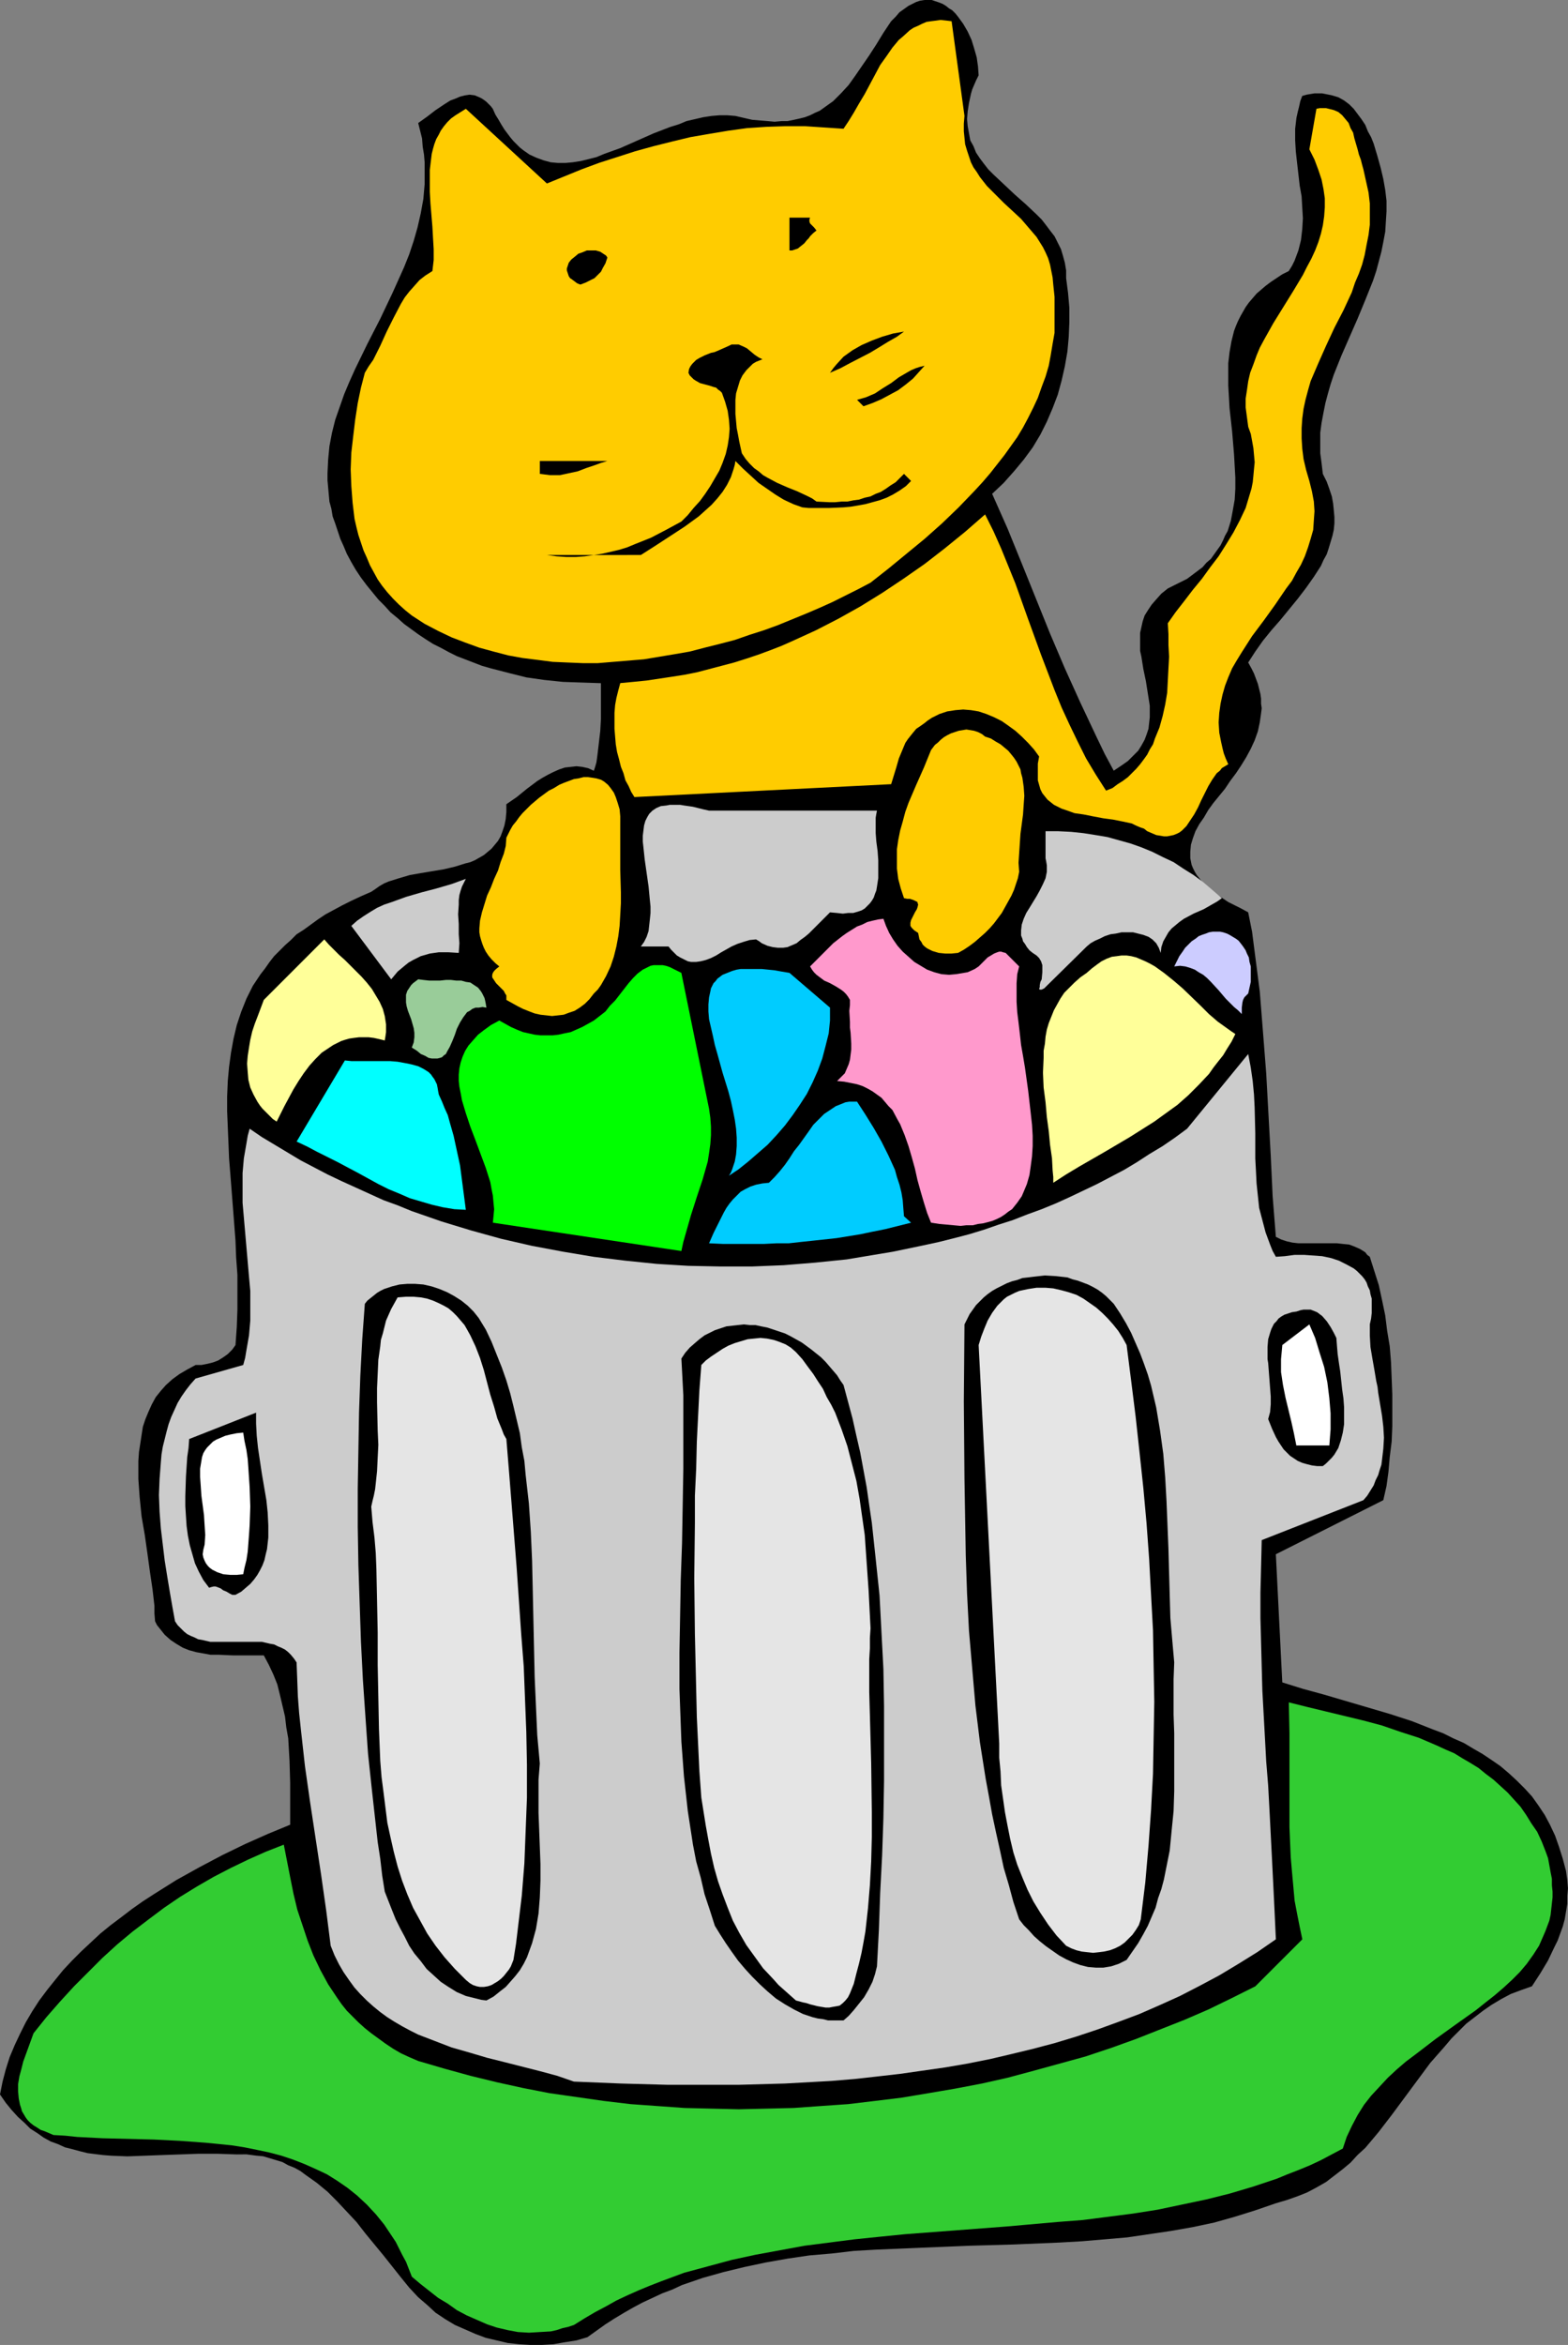 <?xml version="1.0" encoding="UTF-8" standalone="no"?>
<svg
   version="1.0"
   width="104.199mm"
   height="155.711mm"
   id="svg36"
   sodipodi:docname="Cat in Garbage.wmf"
   xmlns:inkscape="http://www.inkscape.org/namespaces/inkscape"
   xmlns:sodipodi="http://sodipodi.sourceforge.net/DTD/sodipodi-0.dtd"
   xmlns="http://www.w3.org/2000/svg"
   xmlns:svg="http://www.w3.org/2000/svg">
  <rect width="100%" height="100%" fill="#808080" stroke="none"/>
  <sodipodi:namedview
     id="namedview36"
     pagecolor="#ffffff"
     bordercolor="#000000"
     borderopacity="0.25"
     inkscape:showpageshadow="2"
     inkscape:pageopacity="0.0"
     inkscape:pagecheckerboard="0"
     inkscape:deskcolor="#d1d1d1"
     inkscape:document-units="mm" />
  <defs
     id="defs1">
    <pattern
       id="WMFhbasepattern"
       patternUnits="userSpaceOnUse"
       width="6"
       height="6"
       x="0"
       y="0" />
  </defs>
  <path
     style="fill:#000000;fill-opacity:1;fill-rule:evenodd;stroke:none"
     d="m 245.795,18.906 -0.646,1.293 -0.485,1.131 -0.485,1.131 -0.323,1.131 -0.485,2.262 -0.323,2.101 -0.162,1.939 0.162,1.778 0.323,1.778 0.323,1.778 0.808,1.454 0.646,1.616 0.97,1.454 0.97,1.293 1.131,1.454 1.293,1.293 2.586,2.424 2.747,2.585 2.747,2.424 2.747,2.585 1.293,1.293 1.131,1.454 0.97,1.293 1.131,1.454 0.808,1.616 0.808,1.616 0.485,1.616 0.485,1.778 0.323,1.939 v 1.939 l 0.485,3.717 0.323,3.717 v 3.717 l -0.162,3.717 -0.323,3.555 -0.646,3.717 -0.808,3.555 -0.97,3.555 -1.293,3.393 -1.454,3.393 -1.616,3.232 -1.939,3.232 -2.262,3.07 -2.424,2.909 -2.586,2.909 -2.909,2.747 3.878,8.726 3.555,8.726 7.11,17.613 3.717,8.726 3.878,8.564 4.04,8.564 2.101,4.363 2.262,4.201 1.939,-1.293 1.616,-1.131 1.293,-1.293 1.293,-1.293 0.808,-1.293 0.808,-1.454 0.485,-1.293 0.485,-1.454 0.162,-1.454 0.162,-1.454 v -1.454 -1.454 l -0.485,-3.07 -0.485,-3.07 -0.646,-3.07 -0.485,-3.07 -0.323,-1.454 v -1.454 -1.616 -1.454 l 0.323,-1.454 0.323,-1.454 0.485,-1.454 0.808,-1.293 0.97,-1.454 1.131,-1.293 1.293,-1.454 1.616,-1.293 1.616,-0.808 1.616,-0.808 1.616,-0.808 1.293,-0.97 1.293,-0.97 1.293,-0.97 0.97,-1.131 1.131,-0.97 0.808,-1.131 0.808,-1.131 0.808,-1.131 0.646,-1.293 0.485,-1.131 0.646,-1.131 0.808,-2.585 0.485,-2.585 0.485,-2.747 0.162,-2.747 v -2.747 l -0.162,-2.909 -0.162,-2.909 -0.485,-5.817 -0.646,-5.817 -0.162,-2.909 -0.162,-2.747 v -2.909 -2.747 l 0.323,-2.747 0.485,-2.747 0.646,-2.585 0.485,-1.293 0.485,-1.131 0.646,-1.293 0.646,-1.131 0.646,-1.131 0.808,-1.131 0.97,-1.131 0.97,-1.131 1.131,-0.97 1.131,-0.97 1.293,-0.97 1.454,-0.97 1.454,-0.97 1.616,-0.808 0.808,-1.293 0.646,-1.293 0.485,-1.293 0.485,-1.293 0.323,-1.293 0.323,-1.293 0.323,-2.747 0.162,-2.747 -0.162,-2.747 -0.162,-2.747 -0.485,-2.747 -0.646,-5.656 -0.323,-2.909 -0.162,-2.747 v -2.909 l 0.323,-2.747 0.323,-1.454 0.323,-1.293 0.323,-1.454 0.485,-1.293 1.131,-0.323 0.97,-0.162 0.97,-0.162 h 0.97 0.97 l 0.808,0.162 1.616,0.323 1.616,0.485 1.454,0.808 1.293,0.97 1.131,1.131 0.97,1.293 0.97,1.293 0.97,1.454 0.646,1.616 0.808,1.454 0.646,1.616 0.485,1.616 0.485,1.616 0.808,2.909 0.646,2.747 0.485,2.747 0.323,2.747 v 2.585 l -0.162,2.585 -0.162,2.585 -0.485,2.585 -0.485,2.424 -0.646,2.424 -0.646,2.424 -0.808,2.424 -1.939,4.848 -1.939,4.686 -4.04,9.211 -1.939,4.848 -0.808,2.424 -0.646,2.262 -0.646,2.424 -0.485,2.424 -0.485,2.585 -0.323,2.424 v 2.585 2.585 l 0.323,2.424 0.323,2.747 0.97,1.939 0.646,1.778 0.646,1.939 0.323,1.778 0.162,1.616 0.162,1.778 v 1.616 l -0.162,1.616 -0.323,1.454 -0.485,1.616 -0.485,1.616 -0.485,1.454 -0.808,1.454 -0.646,1.454 -1.778,2.747 -1.939,2.747 -2.101,2.747 -4.363,5.333 -2.262,2.585 -2.101,2.585 -1.939,2.747 -1.778,2.747 0.808,1.454 0.646,1.293 0.485,1.293 0.485,1.293 0.323,1.293 0.323,1.293 0.162,1.131 v 1.293 l 0.162,1.131 -0.162,1.293 -0.323,2.262 -0.485,2.262 -0.808,2.262 -0.97,2.101 -1.131,2.101 -1.293,2.101 -1.293,1.939 -1.454,1.939 -1.293,1.939 -2.909,3.555 -1.293,1.778 -1.131,1.939 -1.131,1.616 -0.97,1.778 -0.646,1.778 -0.485,1.616 -0.162,1.778 v 1.616 l 0.162,0.808 0.162,0.808 0.323,0.808 0.485,0.97 0.485,0.808 0.646,0.808 0.646,0.808 0.808,0.808 0.97,0.97 0.97,0.808 1.131,0.808 1.293,0.808 1.454,0.97 1.616,0.808 1.616,0.808 1.778,0.97 0.97,4.848 0.646,5.009 0.646,5.009 0.646,5.009 0.808,10.18 0.808,10.342 1.131,20.522 0.485,10.342 0.808,10.18 1.293,0.646 1.454,0.485 1.454,0.323 1.454,0.162 h 1.616 1.616 1.616 1.616 3.232 l 1.454,0.162 1.616,0.162 1.293,0.485 1.454,0.646 1.293,0.808 0.485,0.646 0.646,0.485 1.131,3.555 1.131,3.555 0.808,3.717 0.808,3.878 0.485,3.878 0.646,3.878 0.323,4.04 0.162,4.04 0.162,4.04 v 4.04 3.878 l -0.162,3.878 -0.485,3.878 -0.323,3.717 -0.485,3.555 -0.808,3.555 -26.987,13.574 1.616,32.157 5.171,1.616 5.333,1.454 5.494,1.616 5.494,1.616 5.494,1.616 5.494,1.778 5.333,2.101 2.586,0.97 2.586,1.293 2.586,1.131 2.424,1.454 2.262,1.293 2.424,1.616 2.101,1.454 2.101,1.778 2.101,1.939 1.939,1.939 1.778,1.939 1.616,2.262 1.616,2.424 1.293,2.424 1.293,2.747 0.97,2.747 0.97,3.07 0.808,3.07 0.323,2.262 0.162,2.101 -0.162,1.939 v 1.939 l -0.323,1.939 -0.323,1.939 -0.485,1.778 -0.646,1.778 -0.646,1.778 -0.808,1.616 -1.616,3.393 -1.939,3.232 -2.101,3.232 -2.747,0.97 -2.586,0.97 -2.424,1.293 -2.424,1.454 -2.101,1.454 -2.101,1.616 -2.101,1.616 -1.939,1.939 -1.778,1.778 -1.778,2.101 -3.555,4.04 -3.232,4.363 -3.232,4.363 -3.232,4.363 -3.232,4.201 -1.616,1.939 -1.778,2.101 -1.939,1.778 -1.778,1.939 -1.939,1.616 -2.101,1.616 -2.101,1.616 -2.262,1.293 -2.424,1.293 -2.424,0.97 -2.747,0.97 -2.747,0.808 -5.171,1.778 -5.171,1.616 -5.171,1.454 -5.333,1.131 -5.494,0.97 -5.494,0.808 -5.494,0.808 -5.656,0.485 -5.656,0.485 -5.656,0.323 -11.474,0.485 -11.474,0.323 -11.635,0.485 -11.474,0.485 -5.656,0.323 -5.494,0.646 -5.656,0.485 -5.494,0.808 -5.494,0.97 -5.333,1.131 -5.333,1.293 -5.171,1.454 -5.171,1.778 -2.424,1.131 -2.586,0.97 -2.424,1.131 -2.424,1.131 -2.424,1.293 -2.262,1.293 -2.424,1.454 -2.262,1.454 -2.262,1.616 -2.262,1.616 -2.747,0.808 -3.07,0.485 -2.747,0.485 -2.909,0.162 h -2.909 l -2.747,-0.162 -2.909,-0.323 -2.747,-0.646 -2.747,-0.646 -2.586,-0.97 -2.586,-1.131 -2.586,-1.131 -2.424,-1.454 -2.424,-1.616 -2.101,-1.939 -2.262,-1.939 -2.262,-2.424 -2.101,-2.585 -4.363,-5.494 -4.525,-5.494 -2.262,-2.909 -2.424,-2.585 -2.424,-2.585 -2.424,-2.424 -2.747,-2.262 -2.747,-1.939 -1.293,-0.97 -1.454,-0.808 -1.616,-0.646 -1.454,-0.808 -1.616,-0.485 -1.616,-0.485 -1.616,-0.485 -1.778,-0.162 -2.424,-0.323 H 59.469 l -4.848,-0.162 h -4.848 l -4.525,0.162 -4.525,0.162 -4.363,0.162 -4.363,0.162 -4.04,-0.162 -2.101,-0.162 -3.878,-0.485 -1.939,-0.485 -1.778,-0.485 -1.939,-0.485 -1.778,-0.808 -1.778,-0.646 -1.778,-0.97 L 9.373,535.351 7.595,534.22 6.141,532.766 4.525,531.312 2.909,529.534 1.454,527.757 0,525.656 l 0.646,-3.232 0.808,-3.07 0.97,-3.07 1.293,-3.07 1.293,-2.747 1.454,-2.909 1.616,-2.747 1.778,-2.747 1.939,-2.585 1.939,-2.424 2.101,-2.585 2.262,-2.424 2.262,-2.262 2.424,-2.262 2.424,-2.262 2.586,-2.101 2.586,-1.939 2.747,-2.101 2.747,-1.939 2.747,-1.778 5.656,-3.555 5.818,-3.232 5.818,-3.07 5.656,-2.747 5.818,-2.585 2.747,-1.131 2.747,-1.131 v -2.585 -2.585 -5.332 l -0.162,-5.494 -0.323,-5.656 -0.485,-2.747 -0.323,-2.747 -0.646,-2.747 -0.646,-2.747 -0.646,-2.585 -0.97,-2.424 -1.131,-2.424 -1.293,-2.424 h -3.878 -3.878 l -3.717,-0.162 h -1.939 l -1.778,-0.323 -1.778,-0.323 -1.778,-0.485 -1.616,-0.646 -1.616,-0.97 -1.454,-0.97 -1.454,-1.293 -0.646,-0.808 -0.646,-0.808 -0.646,-0.808 -0.485,-0.97 -0.162,-1.939 v -1.939 l -0.485,-4.201 -0.646,-4.363 -0.646,-4.686 -0.646,-4.525 -0.808,-4.686 -0.485,-4.848 -0.323,-4.525 v -2.262 -2.262 l 0.162,-2.262 0.323,-2.101 0.323,-2.101 0.323,-2.101 0.646,-1.939 0.808,-1.939 0.808,-1.778 0.97,-1.778 1.293,-1.616 1.293,-1.454 1.616,-1.454 1.778,-1.293 1.939,-1.131 2.101,-1.131 h 1.454 l 1.616,-0.323 1.293,-0.323 1.293,-0.485 1.293,-0.808 1.131,-0.808 1.131,-1.131 0.808,-1.131 0.323,-4.525 0.162,-4.363 v -4.363 -4.363 l -0.323,-4.363 -0.162,-4.201 -0.646,-8.403 -0.646,-8.241 -0.323,-4.04 -0.162,-4.04 -0.162,-3.878 -0.162,-3.878 v -3.717 l 0.162,-3.878 0.323,-3.555 0.485,-3.555 0.646,-3.555 0.808,-3.393 1.131,-3.393 1.293,-3.232 0.808,-1.616 0.808,-1.616 0.97,-1.454 0.97,-1.454 1.131,-1.454 1.131,-1.616 1.131,-1.454 1.293,-1.293 1.454,-1.454 1.454,-1.293 1.454,-1.454 1.778,-1.131 1.778,-1.293 1.778,-1.293 1.939,-1.293 2.101,-1.131 2.101,-1.131 2.262,-1.131 2.424,-1.131 2.586,-1.131 0.97,-0.646 1.131,-0.808 1.131,-0.646 1.131,-0.485 2.586,-0.808 2.747,-0.808 2.747,-0.485 2.909,-0.485 2.909,-0.485 2.747,-0.646 2.586,-0.808 1.293,-0.323 1.131,-0.485 1.131,-0.646 1.131,-0.646 0.97,-0.808 0.97,-0.808 0.808,-0.97 0.808,-0.97 0.646,-1.131 0.485,-1.293 0.485,-1.454 0.323,-1.616 0.162,-1.778 v -1.939 l 2.586,-1.778 2.586,-2.101 2.586,-1.939 1.293,-0.808 1.454,-0.808 1.293,-0.646 1.454,-0.646 1.454,-0.485 1.454,-0.162 1.454,-0.162 1.454,0.162 1.454,0.323 1.454,0.646 0.323,-0.97 0.323,-1.131 0.162,-1.131 0.162,-1.293 0.323,-2.747 0.323,-2.747 0.162,-3.07 v -3.07 -3.07 -2.747 l -4.848,-0.162 -4.686,-0.162 -4.686,-0.485 -4.525,-0.646 -4.525,-1.131 -4.363,-1.131 -2.262,-0.646 -2.101,-0.808 -2.101,-0.808 -2.101,-0.808 -1.939,-0.97 -2.101,-1.131 -1.939,-0.97 -1.778,-1.131 -1.939,-1.293 -1.778,-1.293 -1.778,-1.293 -1.616,-1.454 -1.778,-1.454 -1.454,-1.616 -1.616,-1.616 -1.454,-1.778 -1.454,-1.778 -1.454,-1.939 -1.293,-1.939 -1.131,-1.939 -1.131,-2.101 -0.808,-1.939 -0.808,-1.778 -0.646,-1.939 -0.646,-1.939 -0.646,-1.778 -0.323,-1.939 -0.485,-1.778 -0.162,-1.778 -0.162,-1.778 -0.162,-1.778 v -1.778 l 0.162,-3.393 0.323,-3.393 0.646,-3.393 0.808,-3.232 1.131,-3.232 1.131,-3.232 1.293,-3.07 1.454,-3.232 3.07,-6.302 3.232,-6.302 3.07,-6.464 1.454,-3.232 1.454,-3.232 1.293,-3.232 1.131,-3.393 0.97,-3.393 0.808,-3.555 0.646,-3.555 0.323,-3.717 v -1.778 -1.939 -1.778 l -0.162,-1.939 -0.323,-1.939 -0.162,-2.101 -0.485,-1.939 -0.485,-1.939 1.131,-0.808 1.131,-0.808 2.101,-1.616 2.424,-1.616 1.293,-0.808 1.293,-0.485 1.131,-0.485 1.293,-0.323 1.131,-0.162 1.293,0.162 1.131,0.485 0.646,0.323 0.485,0.323 0.646,0.485 0.485,0.485 0.646,0.646 0.485,0.646 0.646,1.454 0.808,1.293 0.646,1.131 0.808,1.293 1.454,1.939 0.808,0.97 0.808,0.808 0.808,0.808 0.808,0.646 1.616,1.131 1.778,0.808 1.778,0.646 1.778,0.485 1.778,0.162 h 1.939 l 1.778,-0.162 2.101,-0.323 1.939,-0.485 1.939,-0.485 1.939,-0.808 4.04,-1.454 8.403,-3.717 4.202,-1.616 2.101,-0.646 1.939,-0.808 2.101,-0.485 2.101,-0.485 2.101,-0.323 1.939,-0.162 h 2.101 l 1.939,0.162 2.101,0.485 2.101,0.485 1.939,0.162 1.939,0.162 1.778,0.162 1.778,-0.162 h 1.454 l 1.616,-0.323 1.454,-0.323 1.293,-0.323 1.293,-0.485 1.293,-0.646 1.131,-0.485 1.131,-0.808 1.131,-0.808 1.131,-0.808 1.939,-1.939 1.939,-2.101 1.616,-2.262 1.778,-2.585 1.778,-2.585 1.778,-2.747 1.778,-2.909 1.939,-2.909 1.131,-1.131 0.97,-1.131 1.131,-0.808 1.131,-0.808 0.97,-0.485 0.97,-0.485 0.97,-0.323 L 232.221,0 h 0.808 0.97 l 0.97,0.323 0.97,0.323 0.808,0.323 0.808,0.485 0.808,0.646 0.808,0.485 0.808,0.808 0.646,0.808 1.293,1.778 1.131,1.939 0.97,2.101 0.646,2.101 0.646,2.262 0.323,2.262 z"
     id="path1" />
  <path
     style="fill:#ffcc00;fill-opacity:1;fill-rule:evenodd;stroke:none"
     d="m 242.24,29.086 -0.162,1.939 v 1.939 l 0.162,1.616 0.162,1.616 0.485,1.616 0.485,1.454 0.485,1.454 0.646,1.293 0.808,1.131 0.808,1.293 1.778,2.262 2.101,2.101 2.101,2.101 2.101,1.939 2.262,2.101 1.939,2.262 1.939,2.262 0.808,1.293 0.808,1.293 0.646,1.293 0.646,1.454 0.485,1.616 0.323,1.616 0.323,1.616 0.162,1.778 0.323,3.07 v 3.07 3.07 2.909 l -0.485,2.747 -0.485,2.909 -0.485,2.585 -0.808,2.747 -0.97,2.585 -0.97,2.747 -1.131,2.424 -1.293,2.585 -1.293,2.424 -1.454,2.424 -1.616,2.262 -1.616,2.262 -1.778,2.262 -1.778,2.262 -1.939,2.262 -1.939,2.101 -4.04,4.201 -4.202,4.04 -4.363,3.878 -4.525,3.717 -4.525,3.717 -4.525,3.555 -3.07,1.616 -3.232,1.616 -3.232,1.616 -3.232,1.454 -3.394,1.454 -3.555,1.454 -3.555,1.454 -3.555,1.293 -3.555,1.131 -3.717,1.293 -3.717,0.97 -3.878,0.97 -3.717,0.97 -3.717,0.646 -3.878,0.646 -3.878,0.646 -3.878,0.323 -3.878,0.323 -3.878,0.323 h -3.717 l -3.878,-0.162 -3.717,-0.162 -3.717,-0.485 -3.878,-0.485 -3.555,-0.646 -3.717,-0.97 -3.555,-0.97 -3.555,-1.293 -3.394,-1.293 -3.394,-1.616 -3.394,-1.778 -3.232,-2.101 -1.616,-1.293 -1.616,-1.454 -1.454,-1.454 -1.454,-1.616 -1.293,-1.616 -1.131,-1.616 -0.97,-1.778 -0.97,-1.778 -0.808,-1.939 -0.808,-1.778 -0.646,-1.939 -0.646,-1.939 -0.485,-1.939 -0.485,-2.101 -0.485,-4.04 -0.323,-4.201 -0.162,-4.201 0.162,-4.201 0.485,-4.201 0.485,-4.04 0.646,-4.201 0.808,-3.878 0.97,-3.717 0.97,-1.616 1.131,-1.616 1.778,-3.555 1.616,-3.555 1.778,-3.555 1.778,-3.393 0.97,-1.616 1.131,-1.454 1.293,-1.454 1.293,-1.454 1.454,-1.131 1.778,-1.131 0.323,-2.747 v -2.747 l -0.162,-2.747 -0.162,-2.909 -0.485,-5.817 -0.162,-2.909 v -2.747 -2.747 l 0.323,-2.747 0.162,-1.293 0.323,-1.293 0.323,-1.131 0.485,-1.293 0.646,-1.131 0.485,-0.97 0.808,-1.131 0.808,-0.97 0.97,-0.97 1.131,-0.808 1.293,-0.808 1.293,-0.808 v 0 l 20.362,18.745 4.363,-1.778 4.363,-1.778 4.363,-1.616 4.525,-1.454 4.525,-1.454 4.686,-1.293 4.525,-1.131 4.686,-1.131 4.686,-0.808 4.848,-0.808 4.686,-0.646 4.848,-0.323 4.848,-0.162 h 4.848 l 4.848,0.323 4.848,0.323 1.293,-1.939 1.293,-2.101 1.293,-2.262 1.454,-2.424 1.293,-2.424 1.293,-2.424 1.293,-2.424 1.616,-2.262 1.454,-2.101 1.616,-1.939 0.97,-0.808 1.778,-1.616 0.97,-0.646 1.131,-0.485 0.97,-0.485 1.131,-0.485 1.131,-0.162 1.293,-0.162 1.131,-0.162 1.454,0.162 1.293,0.162 z"
     id="path2" />
  <path
     style="fill:#ffcc00;fill-opacity:1;fill-rule:evenodd;stroke:none"
     d="m 342.433,42.498 0.646,2.909 0.646,2.909 0.323,2.747 v 2.747 2.585 l -0.323,2.585 -0.485,2.424 -0.485,2.585 -0.646,2.424 -0.808,2.262 -0.97,2.262 -0.808,2.424 -2.101,4.525 -2.262,4.363 -2.101,4.525 -1.939,4.363 -0.97,2.262 -0.97,2.262 -0.646,2.262 -0.646,2.424 -0.485,2.262 -0.323,2.424 -0.162,2.424 v 2.585 l 0.162,2.585 0.323,2.585 0.646,2.747 0.808,2.747 0.323,1.293 0.323,1.293 0.485,2.585 0.162,2.424 -0.162,2.262 -0.162,2.424 -0.646,2.262 -0.646,2.101 -0.808,2.262 -0.97,2.101 -1.131,1.939 -1.131,2.101 -1.454,1.939 -2.747,4.04 -2.909,4.04 -2.909,3.878 -2.586,4.04 -1.293,2.101 -1.131,1.939 -0.97,2.262 -0.808,2.101 -0.646,2.262 -0.485,2.262 -0.323,2.262 -0.162,2.424 0.162,2.585 0.485,2.424 0.323,1.454 0.323,1.293 0.485,1.293 0.646,1.454 -0.808,0.485 -0.808,0.485 -0.485,0.646 -0.808,0.646 -1.131,1.616 -0.97,1.616 -1.778,3.555 -0.808,1.778 -0.97,1.778 -0.97,1.454 -0.97,1.454 -0.646,0.646 -0.485,0.485 -0.646,0.485 -0.646,0.323 -0.808,0.323 -0.808,0.162 -0.808,0.162 h -0.808 l -0.97,-0.162 -0.97,-0.162 -1.131,-0.485 -1.131,-0.485 -0.808,-0.646 -0.97,-0.323 -1.131,-0.485 -0.97,-0.485 -2.262,-0.485 -2.424,-0.485 -2.424,-0.323 -2.586,-0.485 -2.424,-0.485 -2.262,-0.323 -2.262,-0.808 -0.97,-0.323 -0.97,-0.485 -0.97,-0.485 -0.808,-0.646 -0.808,-0.646 -0.646,-0.808 -0.646,-0.808 -0.485,-0.97 -0.323,-1.131 -0.323,-1.131 v -1.293 -1.293 -1.616 l 0.323,-1.778 -1.293,-1.778 -1.454,-1.616 -1.616,-1.616 -1.616,-1.454 -1.778,-1.293 -1.616,-1.131 -1.939,-0.97 -1.939,-0.808 -1.939,-0.646 -1.939,-0.323 -1.939,-0.162 -1.939,0.162 -2.101,0.323 -1.939,0.646 -0.97,0.485 -0.97,0.485 -0.97,0.646 -0.808,0.646 -1.131,0.808 -0.97,0.646 -0.808,0.97 -0.646,0.808 -0.646,0.808 -0.646,0.97 -0.808,1.939 -0.808,1.939 -0.646,2.262 -0.646,2.101 -0.646,2.101 -64.479,3.232 -0.808,-1.293 -0.646,-1.454 -0.808,-1.454 -0.485,-1.778 -0.646,-1.616 -0.485,-1.939 -0.485,-1.778 -0.323,-1.939 -0.162,-1.939 -0.162,-1.939 v -1.939 -2.101 l 0.162,-1.939 0.323,-1.778 0.485,-1.939 0.485,-1.778 3.394,-0.323 3.232,-0.323 3.232,-0.485 3.232,-0.485 3.07,-0.485 3.232,-0.646 6.141,-1.616 3.07,-0.808 3.07,-0.97 2.909,-0.97 3.07,-1.131 2.909,-1.131 2.909,-1.293 5.656,-2.585 5.656,-2.909 5.494,-3.07 5.494,-3.393 5.333,-3.555 5.333,-3.717 5.01,-3.878 5.171,-4.201 5.01,-4.363 2.101,4.201 1.939,4.363 1.778,4.363 1.778,4.363 3.232,9.049 3.232,8.888 3.394,8.888 1.778,4.363 1.939,4.201 2.101,4.363 2.101,4.201 2.424,4.04 2.586,4.04 1.616,-0.646 1.293,-0.97 1.293,-0.808 1.293,-0.97 1.131,-1.131 0.97,-0.97 0.97,-1.131 0.97,-1.293 0.808,-1.131 0.646,-1.293 0.808,-1.293 0.485,-1.454 1.131,-2.747 0.808,-2.909 0.646,-2.909 0.485,-2.909 0.162,-3.07 0.162,-3.07 0.162,-2.909 -0.162,-2.909 v -2.747 l -0.162,-2.747 1.939,-2.747 2.262,-2.909 2.101,-2.747 2.262,-2.747 2.101,-2.909 2.101,-2.747 1.939,-3.07 1.778,-2.909 1.616,-3.07 1.454,-3.07 0.485,-1.616 0.485,-1.616 0.485,-1.616 0.323,-1.616 0.162,-1.616 0.162,-1.778 0.162,-1.616 -0.162,-1.778 -0.162,-1.778 -0.323,-1.778 -0.323,-1.778 -0.646,-1.778 -0.323,-2.424 -0.323,-2.424 v -2.262 l 0.323,-2.101 0.323,-2.262 0.485,-2.101 0.808,-2.101 0.808,-2.262 0.808,-1.939 1.131,-2.101 2.262,-4.04 5.01,-8.08 2.424,-4.04 0.97,-1.939 1.131,-2.101 0.97,-2.101 0.808,-2.101 0.646,-2.101 0.485,-2.101 0.323,-2.262 0.162,-2.262 v -2.262 l -0.323,-2.262 -0.485,-2.424 -0.808,-2.424 -0.485,-1.293 -0.485,-1.293 -0.646,-1.293 -0.646,-1.293 1.778,-10.18 v 0 l 0.808,-0.162 h 0.808 0.808 l 0.646,0.162 1.293,0.323 1.131,0.485 0.97,0.808 0.808,0.97 0.808,0.97 0.485,1.293 0.646,1.131 0.323,1.454 0.808,2.747 0.323,1.293 0.485,1.293 0.323,1.293 z"
     id="path3" />
  <path
     style="fill:#000000;fill-opacity:1;fill-rule:evenodd;stroke:none"
     d="m 203.456,54.618 -0.162,0.485 v 0.485 l 0.162,0.485 0.323,0.323 0.646,0.646 0.646,0.808 -0.808,0.646 -0.808,0.808 -0.323,0.485 -0.485,0.485 -0.646,0.808 -0.808,0.646 -0.808,0.646 -0.97,0.323 -0.485,0.162 h -0.646 v -8.241 z"
     id="path4" />
  <path
     style="fill:#000000;fill-opacity:1;fill-rule:evenodd;stroke:none"
     d="m 152.551,64.636 -0.485,1.454 -0.646,1.131 -0.485,0.97 -0.808,0.808 -0.808,0.808 -0.97,0.485 -1.293,0.646 -1.293,0.485 -0.808,-0.323 -0.646,-0.485 -0.646,-0.485 -0.485,-0.323 -0.323,-0.485 -0.162,-0.485 -0.162,-0.485 -0.162,-0.485 v -0.485 l 0.162,-0.485 0.323,-0.97 0.646,-0.808 0.808,-0.646 0.97,-0.808 0.97,-0.323 1.131,-0.485 h 1.131 1.131 l 1.131,0.323 0.485,0.323 0.485,0.323 0.485,0.323 z"
     id="path5" />
  <path
     style="fill:#000000;fill-opacity:1;fill-rule:evenodd;stroke:none"
     d="m 227.049,83.219 -1.778,1.293 -2.262,1.293 -2.101,1.293 -2.424,1.454 -5.01,2.585 -2.424,1.293 -2.586,1.131 0.808,-1.131 0.808,-0.97 1.778,-1.939 1.131,-0.808 1.131,-0.808 1.131,-0.646 1.131,-0.646 2.586,-1.131 2.586,-0.97 2.747,-0.808 z"
     id="path6" />
  <path
     style="fill:#000000;fill-opacity:1;fill-rule:evenodd;stroke:none"
     d="m 191.497,90.168 -0.808,0.323 -0.808,0.323 -0.808,0.485 -0.485,0.485 -1.131,1.131 -0.97,1.293 -0.646,1.293 -0.485,1.616 -0.485,1.616 -0.162,1.616 v 1.778 1.778 l 0.162,1.778 0.162,1.778 0.323,1.616 0.323,1.778 0.323,1.454 0.323,1.454 0.97,1.454 0.97,1.131 1.131,1.131 1.131,0.808 1.131,0.97 1.131,0.646 2.424,1.293 2.586,1.131 2.424,0.97 2.424,1.131 1.293,0.646 1.131,0.808 3.232,0.162 h 1.454 l 1.616,-0.162 h 1.454 l 1.616,-0.323 1.293,-0.162 1.454,-0.485 1.454,-0.323 1.293,-0.646 1.293,-0.485 1.293,-0.808 1.131,-0.808 1.293,-0.808 0.97,-0.97 1.131,-1.131 1.778,1.778 -1.293,1.293 -1.616,1.131 -1.616,0.97 -1.616,0.808 -1.778,0.646 -1.778,0.485 -1.778,0.485 -1.778,0.323 -1.939,0.323 -1.778,0.162 -3.717,0.162 h -3.394 -1.616 l -1.616,-0.162 -2.262,-0.808 -2.424,-1.131 -2.101,-1.293 -2.101,-1.454 -2.101,-1.454 -1.939,-1.778 -1.939,-1.778 -1.939,-1.939 -0.162,0.97 -0.323,1.131 -0.646,1.939 -0.97,1.939 -1.131,1.778 -1.293,1.616 -1.454,1.616 -1.616,1.454 -1.616,1.454 -1.778,1.293 -1.778,1.293 -3.717,2.424 -3.717,2.424 -1.778,1.131 -1.778,1.131 H 137.361 l 2.424,0.323 2.424,0.162 h 2.424 l 2.262,-0.162 2.262,-0.323 2.101,-0.323 2.101,-0.485 2.101,-0.485 2.101,-0.646 1.939,-0.808 4.04,-1.616 3.717,-1.939 3.878,-2.101 1.616,-1.616 1.454,-1.778 1.616,-1.778 1.293,-1.778 1.293,-1.939 1.131,-1.939 1.131,-1.939 0.808,-1.939 0.808,-2.262 0.485,-2.101 0.323,-2.101 0.162,-2.101 -0.162,-2.262 -0.323,-2.262 -0.646,-2.262 -0.808,-2.262 -0.485,-0.485 -0.485,-0.323 -0.485,-0.485 -0.646,-0.162 -0.97,-0.323 -2.424,-0.646 -1.131,-0.646 -0.485,-0.323 -0.485,-0.485 -0.485,-0.485 -0.323,-0.646 0.162,-0.97 0.323,-0.646 0.485,-0.646 0.485,-0.485 0.485,-0.485 0.808,-0.485 1.293,-0.646 1.616,-0.646 0.808,-0.162 0.808,-0.323 1.454,-0.646 1.454,-0.646 0.646,-0.323 h 0.646 0.646 0.485 l 1.131,0.485 0.97,0.485 1.939,1.616 0.97,0.646 z"
     id="path7" />
  <path
     style="fill:#000000;fill-opacity:1;fill-rule:evenodd;stroke:none"
     d="m 232.221,91.784 -1.454,1.616 -1.454,1.616 -1.778,1.454 -1.939,1.454 -2.101,1.131 -2.101,1.131 -2.262,0.97 -2.262,0.808 -1.616,-1.616 1.131,-0.323 1.131,-0.323 1.131,-0.485 1.131,-0.485 1.939,-1.293 2.101,-1.293 1.939,-1.454 1.939,-1.131 1.131,-0.646 1.131,-0.485 0.97,-0.323 z"
     id="path8" />
  <path
     style="fill:#000000;fill-opacity:1;fill-rule:evenodd;stroke:none"
     d="m 133.967,105.357 h 23.755 z"
     id="path9" />
  <path
     style="fill:#000000;fill-opacity:1;fill-rule:evenodd;stroke:none"
     d="m 152.551,115.699 -1.616,0.485 -1.778,0.646 -1.939,0.646 -2.101,0.808 -2.262,0.485 -2.262,0.485 h -1.293 -1.131 l -1.293,-0.162 -1.293,-0.162 v -3.232 z"
     id="path10" />
  <path
     style="fill:#ffcc00;fill-opacity:1;fill-rule:evenodd;stroke:none"
     d="m 255.976,218.794 -0.323,1.616 -0.485,1.454 -0.485,1.454 -0.646,1.454 -0.808,1.454 -0.808,1.454 -0.808,1.454 -0.97,1.293 -0.97,1.293 -1.131,1.293 -1.131,1.131 -1.293,1.131 -1.293,1.131 -1.293,0.97 -1.454,0.97 -1.454,0.808 -1.616,0.162 h -1.616 l -1.616,-0.162 -1.616,-0.485 -0.646,-0.323 -0.646,-0.323 -0.646,-0.485 -0.485,-0.485 -0.323,-0.646 -0.485,-0.646 -0.162,-0.808 -0.162,-0.808 -0.485,-0.323 -0.485,-0.323 -0.323,-0.323 -0.323,-0.323 -0.323,-0.485 v -0.808 l 0.162,-0.646 0.323,-0.646 0.646,-1.293 0.485,-0.808 0.162,-0.485 0.162,-0.646 -0.162,-0.485 v -0.162 l -0.323,-0.162 -0.323,-0.162 -0.323,-0.162 -0.485,-0.162 -0.485,-0.162 h -0.646 l -0.808,-0.162 -0.808,-2.424 -0.646,-2.424 -0.323,-2.585 v -2.424 -2.424 l 0.323,-2.262 0.485,-2.424 0.646,-2.262 0.646,-2.424 0.808,-2.262 1.939,-4.525 1.939,-4.363 1.778,-4.363 0.485,-0.646 0.485,-0.646 0.808,-0.646 0.646,-0.646 0.808,-0.646 0.808,-0.485 0.97,-0.485 0.97,-0.323 0.97,-0.323 0.97,-0.162 0.97,-0.162 0.97,0.162 0.97,0.162 0.97,0.323 0.97,0.485 0.808,0.646 1.454,0.485 1.293,0.808 1.131,0.646 0.97,0.808 0.97,0.808 0.808,0.97 0.646,0.808 0.646,0.97 0.485,0.97 0.485,0.97 0.162,0.97 0.323,1.131 0.323,2.262 0.162,2.262 -0.162,2.262 -0.162,2.424 -0.646,4.848 -0.162,2.424 -0.162,2.424 -0.162,2.424 z"
     id="path11" />
  <path
     style="fill:#ffcc00;fill-opacity:1;fill-rule:evenodd;stroke:none"
     d="m 155.783,206.998 v 2.747 2.909 5.656 l 0.162,5.656 v 2.747 l -0.162,2.909 -0.162,2.747 -0.323,2.585 -0.485,2.585 -0.646,2.585 -0.808,2.424 -1.131,2.424 -0.646,1.131 -0.646,1.131 -0.808,1.131 -0.97,0.97 -1.131,1.454 -1.131,1.131 -1.293,0.97 -1.293,0.808 -1.454,0.485 -1.293,0.485 -1.454,0.162 -1.454,0.162 -1.454,-0.162 -1.454,-0.162 -1.454,-0.323 -1.293,-0.485 -1.616,-0.646 -1.293,-0.646 -1.454,-0.808 -1.454,-0.808 v -0.646 -0.485 l -0.323,-0.485 -0.323,-0.646 -0.97,-0.97 -0.97,-0.97 -0.323,-0.485 -0.323,-0.485 -0.323,-0.485 v -0.646 l 0.162,-0.485 0.323,-0.485 0.485,-0.485 0.808,-0.646 -0.97,-0.808 -0.97,-0.97 -0.808,-0.97 -0.646,-0.97 -0.485,-0.97 -0.323,-0.808 -0.323,-0.97 -0.323,-1.131 -0.162,-0.97 v -0.97 l 0.162,-1.939 0.485,-2.101 0.646,-2.101 0.646,-2.101 0.97,-2.101 0.808,-2.101 0.97,-2.101 0.646,-2.101 0.808,-2.101 0.485,-1.939 0.162,-2.101 0.485,-0.97 0.485,-0.97 0.646,-1.131 0.808,-0.97 0.808,-1.131 0.808,-0.97 2.101,-2.101 2.101,-1.778 2.424,-1.778 1.293,-0.646 1.293,-0.808 1.131,-0.485 1.293,-0.485 1.293,-0.485 1.131,-0.162 1.293,-0.323 h 1.131 l 1.131,0.162 0.97,0.162 1.131,0.323 0.808,0.485 0.97,0.808 0.646,0.808 0.808,1.131 0.485,1.131 0.485,1.454 0.485,1.616 0.162,1.778 z"
     id="path12" />
  <path
     style="fill:#cccccc;fill-opacity:1;fill-rule:evenodd;stroke:none"
     d="m 220.262,203.443 -0.162,0.808 -0.162,0.97 v 1.778 2.101 l 0.162,2.101 0.323,2.424 0.162,2.262 v 2.262 2.262 l -0.323,2.101 -0.162,0.97 -0.323,0.808 -0.323,0.97 -0.485,0.808 -0.485,0.646 -0.646,0.646 -0.646,0.646 -0.808,0.485 -0.97,0.323 -1.131,0.323 h -1.293 l -1.293,0.162 -1.454,-0.162 -1.778,-0.162 -2.262,2.262 -2.101,2.101 -0.97,0.97 -0.97,0.808 -1.131,0.808 -0.97,0.808 -1.131,0.485 -1.131,0.485 -1.131,0.162 h -1.293 l -1.293,-0.162 -1.293,-0.323 -1.454,-0.646 -0.646,-0.485 -0.808,-0.485 -1.616,0.162 -1.616,0.485 -1.454,0.485 -1.454,0.646 -2.586,1.454 -1.293,0.808 -1.293,0.646 -1.293,0.485 -1.293,0.323 -1.131,0.162 h -1.293 l -0.808,-0.162 -0.646,-0.323 -0.646,-0.323 -0.646,-0.323 -0.808,-0.485 -0.646,-0.646 -0.808,-0.808 -0.646,-0.808 h -6.949 l 0.808,-1.131 0.646,-1.293 0.485,-1.454 0.162,-1.454 0.162,-1.454 0.162,-1.616 v -1.616 l -0.162,-1.616 -0.323,-3.393 -0.485,-3.393 -0.485,-3.393 -0.323,-3.07 -0.162,-1.454 v -1.454 l 0.162,-1.293 0.162,-1.293 0.323,-1.131 0.485,-0.97 0.485,-0.808 0.808,-0.808 0.97,-0.646 1.131,-0.485 1.454,-0.162 0.808,-0.162 h 1.616 0.97 l 0.97,0.162 1.131,0.162 1.131,0.162 1.293,0.323 1.293,0.323 1.454,0.323 z"
     id="path13" />
  <path
     style="fill:#cccccc;fill-opacity:1;fill-rule:evenodd;stroke:none"
     d="m 306.88,225.42 -1.131,0.808 -1.131,0.646 -2.262,1.293 -2.586,1.131 -2.424,1.293 -1.131,0.808 -0.97,0.808 -0.97,0.808 -0.808,0.97 -0.646,1.131 -0.646,1.131 -0.485,1.454 -0.162,1.454 -0.485,-1.293 -0.646,-1.131 -0.97,-0.97 -0.97,-0.646 -1.293,-0.485 -1.293,-0.323 -1.293,-0.323 h -1.454 -1.454 l -1.454,0.323 -1.293,0.162 -1.454,0.485 -1.293,0.646 -1.131,0.485 -1.131,0.646 -0.97,0.808 -10.342,10.18 -0.323,0.323 -0.323,0.162 -0.323,0.162 h -0.162 -0.323 l -0.162,-0.162 0.162,-0.485 v -0.485 l 0.162,-0.808 0.323,-0.646 0.162,-1.778 v -0.97 -0.808 l -0.323,-0.97 -0.485,-0.808 -0.646,-0.646 -0.485,-0.323 -0.485,-0.323 -0.808,-0.646 -0.646,-0.808 -0.485,-0.808 -0.485,-0.646 -0.162,-0.646 -0.323,-0.808 v -0.646 -0.646 l 0.162,-1.454 0.485,-1.454 0.646,-1.454 0.808,-1.293 1.778,-2.909 0.808,-1.454 0.808,-1.616 0.646,-1.454 0.323,-1.616 v -0.808 -0.808 l -0.162,-0.97 -0.162,-0.808 v -6.787 h 3.232 l 3.232,0.162 3.07,0.323 3.07,0.485 2.909,0.485 2.909,0.808 2.909,0.808 2.747,0.97 2.747,1.131 2.586,1.293 2.747,1.293 2.424,1.616 2.586,1.616 2.424,1.778 2.262,1.939 z"
     id="path14" />
  <path
     style="fill:#cccccc;fill-opacity:1;fill-rule:evenodd;stroke:none"
     d="m 116.999,220.572 -0.485,0.97 -0.485,0.97 -0.323,0.97 -0.323,1.131 -0.162,1.293 v 1.131 l -0.162,2.424 0.162,2.424 v 2.585 l 0.162,2.262 -0.162,2.424 -2.586,-0.162 h -2.424 l -1.131,0.162 -1.131,0.162 -1.131,0.323 -1.131,0.323 -0.97,0.485 -0.97,0.485 -1.131,0.646 -0.808,0.646 -0.97,0.808 -0.97,0.808 -0.808,0.97 -0.808,0.97 -10.019,-13.412 1.454,-1.293 1.616,-1.131 1.778,-1.131 1.616,-0.97 1.778,-0.808 1.939,-0.646 3.555,-1.293 3.878,-1.131 3.717,-0.97 3.878,-1.131 1.778,-0.646 z"
     id="path15" />
  <path
     style="fill:#ff99cc;fill-opacity:1;fill-rule:evenodd;stroke:none"
     d="m 245.795,242.548 1.454,-1.454 0.808,-0.808 0.808,-0.485 0.808,-0.485 0.808,-0.323 0.485,-0.162 h 0.485 l 0.485,0.162 0.646,0.162 3.394,3.393 -0.485,1.939 -0.162,2.262 v 2.262 2.424 l 0.162,2.585 0.323,2.585 0.323,2.747 0.323,2.909 0.485,2.747 0.485,2.909 0.808,5.817 0.646,5.656 0.323,2.909 0.162,2.747 v 2.585 l -0.162,2.585 -0.323,2.424 -0.323,2.262 -0.646,2.262 -0.808,1.939 -0.485,1.131 -1.131,1.616 -0.646,0.808 -0.646,0.808 -0.97,0.646 -0.808,0.646 -0.97,0.646 -0.97,0.485 -1.131,0.485 -1.131,0.323 -1.293,0.323 -1.293,0.162 -1.293,0.323 h -1.616 l -1.454,0.162 -1.778,-0.162 -1.778,-0.162 -1.778,-0.162 -2.101,-0.323 -0.97,-2.424 -0.808,-2.585 -0.808,-2.747 -0.808,-2.909 -0.646,-2.909 -0.808,-2.909 -0.808,-2.747 -0.97,-2.747 -1.131,-2.747 -0.646,-1.131 -1.293,-2.424 -0.97,-0.97 -1.778,-2.101 -1.131,-0.808 -1.131,-0.808 -1.131,-0.646 -1.293,-0.646 -1.454,-0.485 -1.616,-0.323 -1.616,-0.323 -1.778,-0.162 0.97,-0.97 0.97,-0.97 0.485,-1.131 0.485,-1.131 0.323,-1.131 0.162,-1.293 0.162,-1.293 v -1.454 l -0.162,-2.747 -0.162,-1.293 v -1.454 l -0.162,-2.747 0.162,-1.454 v -1.293 l -0.485,-0.808 -0.485,-0.646 -0.646,-0.646 -0.646,-0.485 -1.293,-0.808 -1.454,-0.808 -1.454,-0.646 -1.293,-0.97 -0.646,-0.485 -0.646,-0.646 -0.485,-0.646 -0.485,-0.808 1.778,-1.778 1.939,-1.939 2.101,-2.101 2.262,-1.778 1.131,-0.808 1.293,-0.808 1.293,-0.808 1.293,-0.485 1.293,-0.646 1.293,-0.323 1.454,-0.323 1.293,-0.162 0.646,1.778 0.808,1.778 0.97,1.616 1.131,1.616 1.293,1.454 1.454,1.293 1.454,1.293 1.616,0.97 1.616,0.97 1.778,0.646 1.778,0.485 1.939,0.162 1.778,-0.162 1.939,-0.323 0.97,-0.162 1.778,-0.808 z"
     id="path16" />
  <path
     style="fill:#ccccff;fill-opacity:1;fill-rule:evenodd;stroke:none"
     d="m 313.506,249.335 -0.485,0.485 -0.485,0.485 -0.323,0.646 -0.162,0.646 -0.162,1.293 v 1.616 l -0.97,-0.97 -0.97,-0.808 -2.101,-2.101 -1.778,-2.101 -1.939,-2.101 -0.97,-0.97 -0.97,-0.808 -1.131,-0.646 -0.97,-0.646 -1.293,-0.485 -1.131,-0.323 -1.293,-0.162 -1.454,0.162 0.646,-1.293 0.646,-1.293 0.808,-1.131 0.646,-0.97 0.808,-0.808 0.808,-0.808 0.97,-0.646 0.808,-0.646 0.808,-0.323 0.97,-0.323 0.808,-0.323 0.97,-0.162 h 0.97 0.808 l 0.808,0.162 0.97,0.323 0.646,0.323 0.808,0.485 0.808,0.485 0.646,0.485 0.646,0.808 0.485,0.646 0.646,0.97 0.323,0.808 0.485,0.97 0.162,1.131 0.323,1.131 v 1.293 1.293 1.293 l -0.323,1.454 z"
     id="path17" />
  <path
     style="fill:#ffff99;fill-opacity:1;fill-rule:evenodd;stroke:none"
     d="m 96.637,261.131 -1.293,-0.323 -1.454,-0.323 -1.293,-0.162 h -1.293 -1.131 l -1.293,0.162 -1.131,0.162 -1.131,0.323 -0.97,0.323 -0.97,0.485 -0.97,0.485 -0.97,0.646 -1.939,1.293 -1.616,1.616 -1.454,1.616 -1.454,1.939 -1.293,1.939 -1.293,2.101 -1.131,2.101 -1.131,2.101 -0.97,1.939 -0.97,1.939 -0.97,-0.646 -0.97,-0.97 -0.808,-0.808 -0.808,-0.808 -0.646,-0.808 -0.646,-0.97 -0.97,-1.778 -0.808,-1.778 -0.485,-1.939 -0.162,-1.939 -0.162,-2.101 0.162,-1.939 0.323,-2.101 0.323,-1.939 0.485,-2.101 0.646,-1.939 0.808,-2.101 1.454,-3.878 15.191,-15.19 1.131,1.293 1.293,1.293 1.293,1.293 1.454,1.293 2.747,2.747 1.454,1.454 1.293,1.454 1.293,1.616 0.97,1.616 0.97,1.616 0.808,1.778 0.485,1.778 0.323,2.101 v 0.97 0.97 l -0.162,1.131 z"
     id="path18" />
  <path
     style="fill:#ffff99;fill-opacity:1;fill-rule:evenodd;stroke:none"
     d="m 310.274,259.515 -0.97,1.939 -1.131,1.778 -0.97,1.616 -1.293,1.616 -1.131,1.454 -1.131,1.616 -2.586,2.747 -2.586,2.585 -2.747,2.424 -2.909,2.101 -2.909,2.101 -3.07,1.939 -3.07,1.939 -6.302,3.717 -6.464,3.717 -3.232,1.939 -3.232,2.101 v -1.454 l -0.162,-1.616 -0.162,-3.07 -0.485,-3.393 -0.323,-3.393 -0.485,-3.555 -0.323,-3.717 -0.485,-3.717 -0.162,-3.717 0.162,-3.717 v -1.778 l 0.323,-1.778 0.162,-1.778 0.323,-1.778 0.485,-1.616 0.646,-1.616 0.646,-1.616 0.808,-1.454 0.808,-1.454 0.97,-1.454 1.293,-1.293 1.293,-1.293 1.454,-1.293 1.616,-1.131 1.293,-1.131 1.293,-0.97 1.131,-0.808 1.293,-0.646 1.293,-0.485 1.293,-0.162 1.131,-0.162 h 1.293 l 1.131,0.162 1.293,0.323 1.131,0.485 1.131,0.485 1.293,0.646 1.131,0.646 2.262,1.616 2.424,1.939 2.262,1.939 4.525,4.363 2.101,2.101 2.262,1.939 2.262,1.616 1.131,0.808 z"
     id="path19" />
  <path
     style="fill:#00ff00;fill-opacity:1;fill-rule:evenodd;stroke:none"
     d="m 178.084,278.26 0.323,2.262 0.162,2.262 v 2.101 l -0.162,2.262 -0.323,2.262 -0.323,2.101 -0.646,2.262 -0.646,2.262 -1.454,4.363 -1.454,4.525 -1.293,4.525 -0.646,2.262 -0.485,2.262 -47.349,-7.11 0.162,-1.616 0.162,-1.778 -0.162,-1.616 -0.162,-1.778 -0.323,-1.616 -0.323,-1.778 -1.131,-3.555 -2.586,-6.948 -1.293,-3.393 -1.131,-3.393 -0.485,-1.616 -0.485,-1.616 -0.323,-1.778 -0.323,-1.616 -0.162,-1.454 v -1.616 l 0.162,-1.616 0.323,-1.454 0.485,-1.454 0.646,-1.454 0.808,-1.293 1.131,-1.293 1.293,-1.454 1.454,-1.131 1.778,-1.293 2.101,-1.131 1.454,0.808 1.454,0.808 1.454,0.646 1.616,0.646 1.454,0.323 1.454,0.323 1.454,0.162 h 1.616 1.454 l 1.454,-0.162 1.454,-0.323 1.616,-0.323 1.454,-0.646 1.454,-0.646 1.454,-0.808 1.454,-0.808 1.454,-1.131 1.454,-1.131 1.131,-1.454 1.293,-1.293 2.262,-2.909 1.131,-1.454 1.131,-1.293 1.131,-1.131 1.293,-0.97 1.293,-0.646 0.646,-0.323 0.808,-0.162 h 0.646 0.808 0.808 l 0.808,0.162 0.97,0.323 0.97,0.485 0.97,0.485 0.97,0.485 z"
     id="path20" />
  <path
     style="fill:#00ccff;fill-opacity:1;fill-rule:evenodd;stroke:none"
     d="m 208.465,252.89 v 1.616 1.616 l -0.323,3.232 -0.808,3.232 -0.808,3.07 -1.131,3.07 -1.293,2.909 -1.454,2.909 -1.778,2.747 -1.778,2.585 -1.939,2.585 -2.101,2.424 -2.262,2.424 -2.424,2.101 -2.424,2.101 -2.424,1.939 -2.424,1.616 0.485,-0.808 0.323,-0.808 0.646,-1.939 0.323,-1.778 0.162,-2.101 v -2.101 l -0.162,-2.262 -0.323,-2.262 -0.485,-2.424 -0.485,-2.262 -0.646,-2.424 -1.454,-4.686 -1.293,-4.686 -0.646,-2.262 -0.485,-2.262 -0.485,-2.101 -0.485,-2.101 -0.162,-1.939 v -1.778 l 0.162,-1.778 0.323,-1.454 0.162,-0.808 0.323,-0.646 0.323,-0.646 0.485,-0.485 0.485,-0.646 0.646,-0.485 0.646,-0.485 0.808,-0.323 0.808,-0.323 0.808,-0.323 1.131,-0.323 0.97,-0.162 h 1.293 1.131 1.454 1.454 l 1.616,0.162 1.616,0.162 1.778,0.323 1.939,0.323 z"
     id="path21" />
  <path
     style="fill:#99cc99;fill-opacity:1;fill-rule:evenodd;stroke:none"
     d="m 122.17,252.89 -0.97,-0.162 -0.97,0.162 h -0.808 l -0.808,0.323 -0.646,0.485 -0.646,0.323 -0.485,0.646 -0.485,0.646 -0.808,1.293 -0.808,1.616 -0.485,1.454 -0.646,1.616 -0.646,1.454 -0.646,1.131 -0.323,0.646 -0.485,0.323 -0.485,0.485 -0.485,0.162 -0.646,0.162 h -0.646 -0.808 l -0.808,-0.162 -0.808,-0.485 -1.131,-0.485 -0.97,-0.808 -1.293,-0.808 0.485,-1.293 0.162,-1.293 v -1.131 l -0.162,-1.131 -0.323,-1.131 -0.323,-1.131 -0.808,-2.101 -0.323,-1.131 -0.162,-0.97 v -0.97 -0.97 l 0.323,-0.97 0.646,-0.97 0.323,-0.485 0.485,-0.485 0.646,-0.485 0.646,-0.485 1.293,0.162 1.454,0.162 h 2.747 l 1.454,-0.162 h 1.293 l 1.293,0.162 h 1.293 l 1.131,0.323 1.131,0.162 0.97,0.646 0.97,0.646 0.646,0.808 0.323,0.485 0.323,0.646 0.323,0.646 0.162,0.646 0.162,0.808 z"
     id="path22" />
  <path
     style="fill:#cccccc;fill-opacity:1;fill-rule:evenodd;stroke:none"
     d="m 320.455,315.426 2.262,-0.162 2.424,-0.323 h 2.424 l 2.262,0.162 2.262,0.162 2.262,0.485 1.939,0.646 1.939,0.97 1.778,0.97 0.808,0.646 0.646,0.646 0.646,0.646 0.646,0.808 0.485,0.808 0.323,0.97 0.485,0.97 0.162,0.97 0.323,1.131 v 1.131 1.131 1.293 l -0.162,1.454 -0.323,1.454 v 2.747 l 0.162,2.909 0.485,2.909 0.485,2.747 0.485,2.909 0.323,1.454 0.162,1.454 0.485,2.909 0.485,2.909 0.323,2.747 0.162,2.747 -0.162,2.747 -0.323,2.747 -0.162,1.293 -0.485,1.454 -0.323,1.131 -0.646,1.293 -0.485,1.293 -0.808,1.293 -0.808,1.293 -0.97,1.131 -25.533,10.019 -0.162,6.787 -0.162,6.464 v 6.302 l 0.162,6.14 0.162,6.14 0.162,5.979 0.646,11.796 0.323,5.979 0.485,5.979 0.323,5.979 0.323,6.302 0.323,6.302 0.323,6.464 0.323,6.625 0.323,6.948 -4.686,3.232 -4.686,2.909 -4.848,2.909 -4.848,2.585 -5.01,2.585 -5.01,2.262 -5.171,2.262 -5.171,1.939 -5.333,1.939 -5.333,1.778 -5.333,1.616 -5.494,1.454 -5.333,1.293 -5.494,1.293 -5.656,1.131 -5.656,0.97 -5.656,0.808 -5.656,0.808 -5.656,0.646 -5.818,0.646 -5.818,0.485 -5.818,0.323 -5.818,0.323 -5.818,0.162 -5.818,0.162 h -5.979 -11.797 l -11.797,-0.323 -11.797,-0.485 -4.202,-1.454 -4.202,-1.131 -8.888,-2.262 -4.525,-1.131 -4.363,-1.293 -4.525,-1.293 -4.202,-1.616 -2.101,-0.808 -2.101,-0.808 -1.939,-0.97 -2.101,-1.131 -1.939,-1.131 -1.778,-1.131 -1.778,-1.293 -1.778,-1.454 -1.616,-1.454 -1.616,-1.616 -1.454,-1.616 -1.293,-1.778 -1.454,-2.101 -1.131,-1.939 -1.131,-2.262 -0.97,-2.424 -1.131,-8.888 -1.293,-9.049 -2.747,-18.098 -1.293,-9.049 -0.97,-8.726 -0.485,-4.525 -0.323,-4.201 -0.162,-4.363 -0.162,-4.201 -0.646,-0.97 -0.808,-0.97 -0.646,-0.646 -0.808,-0.646 -0.97,-0.485 -0.808,-0.323 -0.97,-0.485 -0.97,-0.162 -2.101,-0.485 H 63.671 61.57 59.308 57.045 54.944 52.844 l -2.101,-0.485 -0.97,-0.162 -0.97,-0.485 -0.808,-0.323 -0.97,-0.485 -0.808,-0.646 -0.808,-0.808 -0.808,-0.808 -0.646,-0.97 -0.646,-3.555 -0.646,-3.717 -0.646,-3.878 -0.646,-4.04 -0.485,-4.04 -0.485,-4.04 -0.323,-4.201 -0.162,-4.201 0.162,-4.04 0.323,-4.201 0.162,-1.939 0.323,-1.939 0.485,-1.939 0.485,-1.939 0.485,-1.778 0.646,-1.778 0.808,-1.778 0.808,-1.778 0.97,-1.616 1.131,-1.616 1.131,-1.454 1.293,-1.454 11.958,-3.393 0.485,-1.778 0.323,-1.939 0.646,-3.717 0.323,-3.717 v -3.717 -3.717 l -0.323,-3.555 -0.646,-7.433 -0.646,-7.433 -0.323,-3.717 v -3.717 -3.717 l 0.323,-3.717 0.646,-3.717 0.323,-1.939 0.485,-1.778 3.07,2.101 3.232,1.939 3.232,1.939 3.232,1.939 3.394,1.778 3.394,1.778 3.394,1.616 3.555,1.616 7.11,3.232 3.555,1.293 3.555,1.454 3.717,1.293 3.717,1.293 7.434,2.262 7.595,2.101 7.757,1.778 7.757,1.454 7.757,1.293 7.918,0.97 7.918,0.808 7.918,0.485 8.08,0.162 h 7.918 l 7.918,-0.323 7.918,-0.646 7.918,-0.808 3.878,-0.646 3.878,-0.646 3.878,-0.646 3.878,-0.808 3.878,-0.808 3.717,-0.808 3.878,-0.97 3.717,-0.97 3.717,-1.131 3.717,-1.293 3.555,-1.131 3.717,-1.454 3.555,-1.293 3.555,-1.454 3.555,-1.616 3.394,-1.616 3.394,-1.616 3.394,-1.778 3.394,-1.778 3.232,-1.939 3.232,-2.101 3.232,-1.939 3.07,-2.101 3.07,-2.262 15.352,-18.745 0.646,3.393 0.485,3.393 0.323,3.393 0.162,3.232 0.162,6.464 v 6.302 l 0.162,3.07 0.162,3.232 0.323,3.07 0.323,3.07 0.808,3.07 0.808,3.07 1.131,3.07 0.646,1.616 z"
     id="path23" />
  <path
     style="fill:#00ffff;fill-opacity:1;fill-rule:evenodd;stroke:none"
     d="m 110.212,274.705 0.808,1.778 0.646,1.616 0.808,1.778 0.485,1.778 0.97,3.393 0.808,3.717 0.808,3.717 0.485,3.717 0.485,3.717 0.485,3.717 -2.909,-0.162 -2.909,-0.485 -2.747,-0.646 -2.747,-0.808 -2.747,-0.808 -2.586,-1.131 -2.747,-1.131 -2.586,-1.293 -5.01,-2.747 -5.171,-2.747 -5.171,-2.585 -2.424,-1.293 -2.747,-1.293 12.12,-20.36 1.616,0.162 h 5.818 3.878 l 1.939,0.162 1.778,0.323 1.616,0.323 1.778,0.485 1.293,0.646 1.293,0.808 0.646,0.646 0.323,0.485 0.485,0.646 0.323,0.646 0.323,0.646 0.162,0.808 0.162,0.97 z"
     id="path24" />
  <path
     style="fill:#00ccff;fill-opacity:1;fill-rule:evenodd;stroke:none"
     d="m 227.049,305.246 1.778,1.616 -3.232,0.808 -3.232,0.808 -3.232,0.646 -3.07,0.646 -5.979,0.97 -5.979,0.646 -3.07,0.323 -2.909,0.323 h -3.07 l -3.232,0.162 h -3.232 -3.394 -3.555 l -3.555,-0.162 1.131,-2.585 1.293,-2.585 1.293,-2.585 0.646,-1.131 0.808,-1.131 0.808,-0.97 0.97,-0.97 0.97,-0.97 1.131,-0.646 1.293,-0.646 1.454,-0.485 1.616,-0.323 1.616,-0.162 1.454,-1.454 1.293,-1.454 1.293,-1.616 1.131,-1.616 1.131,-1.778 1.293,-1.616 2.424,-3.393 1.131,-1.616 1.454,-1.454 1.293,-1.293 1.454,-0.97 1.454,-0.97 0.808,-0.323 0.808,-0.323 0.808,-0.323 0.97,-0.162 h 0.97 0.97 l 2.101,3.232 2.101,3.393 1.939,3.393 1.778,3.555 0.808,1.778 0.808,1.778 0.485,1.778 0.646,1.939 0.485,1.939 0.323,1.939 0.162,2.101 z"
     id="path25" />
  <path
     style="fill:#000000;fill-opacity:1;fill-rule:evenodd;stroke:none"
     d="m 279.731,327.222 1.616,2.424 1.454,2.424 1.293,2.424 1.131,2.585 1.131,2.585 0.97,2.585 0.97,2.747 0.808,2.747 0.646,2.747 0.646,2.747 0.485,2.909 0.485,2.909 0.808,5.817 0.485,5.979 0.323,5.817 0.485,11.958 0.162,5.979 0.162,5.817 0.162,5.656 0.485,5.656 0.485,5.494 -0.162,4.201 v 8.888 l 0.162,4.686 v 4.686 4.848 5.009 l -0.162,5.009 -0.485,4.848 -0.485,5.009 -0.485,2.424 -0.485,2.424 -0.485,2.424 -0.646,2.424 -0.808,2.262 -0.646,2.424 -0.97,2.262 -0.97,2.262 -1.131,2.101 -1.293,2.262 -1.454,2.101 -1.454,2.101 -0.97,0.485 -0.97,0.485 -0.97,0.323 -0.97,0.323 -1.939,0.323 h -1.939 l -1.939,-0.162 -1.939,-0.485 -1.778,-0.646 -1.778,-0.808 -1.778,-0.97 -1.616,-1.131 -1.616,-1.131 -1.616,-1.293 -1.454,-1.293 -1.293,-1.454 -1.293,-1.293 -1.131,-1.454 -1.454,-4.363 -1.131,-4.201 -1.293,-4.363 -0.97,-4.525 -0.97,-4.363 -0.97,-4.525 -0.808,-4.525 -0.808,-4.363 -1.454,-9.211 -1.131,-9.211 -0.808,-9.372 -0.808,-9.372 -0.485,-9.372 -0.323,-9.534 -0.162,-9.534 -0.162,-9.695 -0.162,-19.391 0.162,-19.391 0.646,-1.293 0.646,-1.293 0.808,-1.131 0.808,-1.131 0.97,-0.97 0.97,-0.97 0.97,-0.808 1.131,-0.808 1.131,-0.646 2.586,-1.293 1.293,-0.485 1.293,-0.323 1.293,-0.485 1.454,-0.162 1.293,-0.162 2.909,-0.323 2.747,0.162 1.454,0.162 1.454,0.162 1.293,0.485 1.293,0.323 1.293,0.485 1.293,0.485 1.293,0.646 1.131,0.646 1.131,0.808 0.97,0.808 0.97,0.97 z"
     id="path26" />
  <path
     style="fill:#000000;fill-opacity:1;fill-rule:evenodd;stroke:none"
     d="m 120.231,330.777 1.778,2.909 1.454,3.07 1.293,3.232 1.293,3.232 1.131,3.232 0.97,3.232 0.808,3.232 0.808,3.393 0.808,3.393 0.485,3.555 0.646,3.393 0.323,3.555 0.808,7.11 0.485,7.11 0.323,7.272 0.162,7.272 0.162,7.433 0.162,7.272 0.162,7.272 0.323,7.272 0.323,7.272 0.646,7.11 -0.323,4.04 v 4.201 4.201 l 0.162,4.201 0.323,8.564 v 4.201 l -0.162,4.201 -0.323,4.04 -0.323,1.939 -0.323,1.939 -0.485,1.778 -0.485,1.778 -0.646,1.778 -0.646,1.778 -0.808,1.616 -0.97,1.616 -1.131,1.454 -1.131,1.293 -1.293,1.454 -1.454,1.131 -1.616,1.293 -1.778,0.97 -1.293,-0.162 -1.293,-0.323 -2.586,-0.646 -2.262,-0.97 -2.101,-1.293 -1.939,-1.293 -1.778,-1.616 -1.778,-1.616 -1.454,-1.939 -1.616,-1.939 -1.293,-1.939 -1.131,-2.262 -1.131,-2.101 -1.131,-2.262 -0.97,-2.424 -1.778,-4.525 -0.646,-4.04 -0.485,-4.201 -0.646,-4.201 -0.485,-4.363 -0.97,-8.726 -0.97,-9.049 -0.646,-9.211 -0.646,-9.372 -0.485,-9.534 -0.323,-9.534 -0.323,-9.695 -0.162,-9.695 v -9.534 l 0.162,-9.534 0.162,-9.534 0.323,-9.211 0.485,-9.211 0.646,-8.888 0.646,-0.808 0.808,-0.646 1.616,-1.293 0.808,-0.485 0.97,-0.485 1.939,-0.646 1.939,-0.485 1.939,-0.162 h 1.939 l 2.101,0.162 2.101,0.485 1.939,0.646 1.939,0.808 1.778,0.97 1.778,1.131 1.616,1.293 1.454,1.454 z"
     id="path27" />
  <path
     style="fill:#e5e5e5;fill-opacity:1;fill-rule:evenodd;stroke:none"
     d="m 282.963,337.564 1.131,8.888 1.131,9.049 0.97,8.888 0.97,9.049 0.808,8.888 0.646,8.888 0.485,9.049 0.485,8.888 0.162,9.049 0.162,8.888 -0.162,9.049 -0.162,9.049 -0.485,9.049 -0.646,9.049 -0.808,9.211 -1.131,9.211 -0.485,1.454 -0.808,1.293 -0.808,1.131 -0.97,0.97 -0.97,0.97 -1.131,0.808 -1.293,0.646 -1.293,0.485 -1.454,0.323 -1.293,0.162 -1.454,0.162 -1.454,-0.162 -1.454,-0.162 -1.293,-0.323 -1.293,-0.485 -1.293,-0.646 -2.424,-2.585 -2.101,-2.747 -1.939,-2.909 -1.778,-2.909 -1.454,-2.909 -1.293,-3.07 -1.293,-3.232 -0.97,-3.07 -0.808,-3.393 -0.646,-3.232 -0.646,-3.393 -0.485,-3.393 -0.485,-3.393 -0.162,-3.555 -0.323,-3.393 v -3.555 l -5.171,-100.025 0.646,-2.101 0.808,-2.101 0.808,-1.939 1.131,-1.939 1.293,-1.778 0.808,-0.808 0.808,-0.808 0.808,-0.646 0.97,-0.485 0.97,-0.485 1.131,-0.485 2.262,-0.485 2.101,-0.323 h 2.262 l 1.939,0.162 2.101,0.485 1.778,0.485 1.939,0.646 1.778,0.97 1.616,1.131 1.616,1.131 1.454,1.293 1.454,1.454 1.293,1.454 1.293,1.616 1.131,1.778 z"
     id="path28" />
  <path
     style="fill:#e5e5e5;fill-opacity:1;fill-rule:evenodd;stroke:none"
     d="m 127.18,361.156 0.646,7.918 0.646,8.08 1.293,16.321 1.131,16.482 0.646,8.241 0.323,8.241 0.323,8.241 0.162,8.241 v 8.241 l -0.323,8.241 -0.323,8.241 -0.646,8.08 -0.97,8.08 -0.485,4.04 -0.646,4.04 -0.323,0.808 -0.323,0.808 -0.485,0.808 -0.646,0.808 -0.646,0.808 -0.646,0.646 -0.808,0.646 -0.808,0.485 -0.808,0.485 -0.97,0.323 -0.97,0.162 h -0.97 l -0.808,-0.162 -0.97,-0.323 -0.808,-0.485 -0.97,-0.808 -2.747,-2.747 -2.586,-2.909 -2.262,-2.909 -2.101,-3.07 -1.778,-3.232 -1.778,-3.232 -1.454,-3.393 -1.293,-3.393 -1.131,-3.555 -0.97,-3.717 -0.808,-3.555 -0.808,-3.717 -0.485,-3.878 -0.485,-3.878 -0.485,-3.717 -0.323,-4.04 -0.323,-7.918 -0.162,-8.08 -0.162,-8.08 v -8.08 l -0.162,-8.08 -0.162,-7.918 -0.162,-4.04 -0.323,-3.878 -0.485,-3.878 -0.323,-3.878 0.323,-1.454 0.323,-1.293 0.323,-1.616 0.162,-1.454 0.323,-3.07 0.162,-3.393 0.162,-3.232 -0.162,-3.555 -0.162,-7.11 v -3.555 l 0.162,-3.555 0.162,-3.555 0.485,-3.393 0.162,-1.616 0.485,-1.616 0.808,-3.232 0.646,-1.454 0.646,-1.454 0.808,-1.454 0.808,-1.454 2.101,-0.162 h 1.939 l 1.778,0.162 1.616,0.323 1.454,0.485 1.454,0.646 1.293,0.646 1.131,0.646 1.131,0.97 0.97,0.97 0.97,1.131 0.97,1.131 0.646,1.131 0.808,1.454 1.293,2.747 1.131,2.909 0.97,3.07 0.808,3.07 0.808,3.07 0.97,3.07 0.808,2.909 1.131,2.747 0.485,1.293 z"
     id="path29" />
  <path
     style="fill:#000000;fill-opacity:1;fill-rule:evenodd;stroke:none"
     d="m 335.645,335.786 0.162,2.101 0.162,1.939 0.323,2.262 0.323,2.101 0.485,4.525 0.323,2.262 0.162,2.262 v 2.101 2.101 l -0.323,2.101 -0.485,1.939 -0.323,0.97 -0.323,0.97 -0.485,0.808 -0.485,0.808 -0.646,0.808 -0.646,0.646 -0.808,0.808 -0.808,0.646 h -1.454 l -1.293,-0.162 -1.293,-0.323 -1.131,-0.323 -1.131,-0.485 -0.97,-0.646 -0.97,-0.646 -0.808,-0.808 -0.808,-0.808 -0.646,-0.97 -0.646,-0.97 -0.646,-1.131 -0.97,-2.101 -0.97,-2.424 0.485,-1.778 0.162,-1.939 v -1.939 l -0.162,-2.101 -0.162,-2.101 -0.162,-2.101 -0.162,-2.101 -0.162,-0.97 v -3.07 l 0.162,-1.939 0.485,-1.616 0.323,-0.97 0.323,-0.646 0.323,-0.646 0.646,-0.646 0.485,-0.646 0.646,-0.485 0.808,-0.485 0.97,-0.323 0.97,-0.323 1.131,-0.162 0.97,-0.323 0.808,-0.162 h 0.97 0.808 l 0.808,0.323 0.808,0.323 0.646,0.485 0.646,0.485 1.131,1.293 0.97,1.454 0.808,1.454 z"
     id="path30" />
  <path
     style="fill:#000000;fill-opacity:1;fill-rule:evenodd;stroke:none"
     d="m 211.859,347.582 1.131,4.201 1.131,4.201 0.97,4.363 0.97,4.201 0.808,4.363 0.808,4.363 0.646,4.525 0.646,4.363 0.97,9.049 0.97,9.211 0.485,9.211 0.485,9.211 0.162,9.372 v 9.372 9.372 l -0.162,9.372 -0.323,9.372 -0.485,9.372 -0.323,9.211 -0.485,9.211 -0.485,1.939 -0.646,1.939 -0.97,1.939 -1.131,1.939 -1.293,1.616 -1.293,1.616 -1.293,1.454 -1.293,1.131 h -1.454 -1.293 -1.131 l -1.293,-0.323 -1.293,-0.162 -1.293,-0.323 -2.424,-0.808 -2.262,-1.131 -2.262,-1.293 -2.262,-1.454 -2.101,-1.778 -1.939,-1.778 -1.939,-1.939 -1.778,-1.939 -1.778,-2.101 -1.616,-2.262 -1.454,-2.101 -1.454,-2.262 -1.293,-2.101 -1.293,-4.04 -1.293,-3.878 -0.97,-4.201 -1.131,-4.04 -0.808,-4.201 -0.646,-4.201 -0.646,-4.201 -0.485,-4.363 -0.485,-4.363 -0.323,-4.363 -0.323,-4.363 -0.162,-4.363 -0.323,-8.888 v -9.049 l 0.162,-9.049 0.162,-9.211 0.323,-9.211 0.162,-9.211 0.162,-9.372 v -9.211 -9.372 l -0.485,-9.211 0.97,-1.454 1.131,-1.293 1.293,-1.131 1.131,-0.97 1.293,-0.97 1.293,-0.646 1.293,-0.646 1.454,-0.485 1.454,-0.485 1.454,-0.162 1.454,-0.162 1.454,-0.162 1.454,0.162 h 1.454 l 1.454,0.323 1.616,0.323 1.454,0.485 1.454,0.485 1.454,0.485 1.293,0.646 2.909,1.616 2.424,1.778 2.424,1.939 1.131,1.131 0.97,1.131 0.97,1.131 0.97,1.131 0.808,1.293 z"
     id="path31" />
  <path
     style="fill:#ffffff;fill-opacity:1;fill-rule:evenodd;stroke:none"
     d="m 333.868,362.772 h -8.242 v 0.162 l -0.646,-3.232 -0.646,-2.909 -1.454,-5.979 -0.646,-3.232 -0.485,-3.232 v -1.616 -1.616 l 0.162,-1.778 0.162,-1.778 6.787,-5.171 1.454,3.393 1.131,3.717 1.131,3.555 0.808,3.878 0.485,3.878 0.323,3.878 v 4.04 l -0.323,4.201 z"
     id="path32" />
  <path
     style="fill:#e5e5e5;fill-opacity:1;fill-rule:evenodd;stroke:none"
     d="m 218.646,408.664 -0.162,2.424 v 2.585 l -0.162,2.747 v 2.747 5.494 l 0.162,5.817 0.162,5.979 0.162,6.14 0.162,12.281 v 6.14 l -0.162,6.14 -0.323,5.979 -0.485,5.817 -0.323,2.909 -0.323,2.909 -0.485,2.747 -0.485,2.585 -0.646,2.747 -0.646,2.424 -0.646,2.585 -0.97,2.424 -0.485,0.97 -0.646,0.808 -0.646,0.646 -0.808,0.646 -0.808,0.162 -0.97,0.162 -0.808,0.162 h -0.97 l -1.939,-0.323 -1.939,-0.485 -0.97,-0.323 -0.808,-0.162 -1.778,-0.485 -1.454,-1.293 -1.454,-1.293 -1.454,-1.293 -1.293,-1.454 -2.586,-2.747 -2.101,-2.909 -2.101,-2.909 -1.778,-3.07 -1.616,-3.07 -1.293,-3.232 -1.293,-3.393 -1.131,-3.232 -0.97,-3.393 -0.808,-3.555 -0.646,-3.393 -0.646,-3.555 -1.131,-7.11 -0.485,-6.625 -0.323,-6.787 -0.323,-6.787 -0.162,-6.948 -0.323,-13.897 -0.162,-14.058 0.162,-13.897 v -6.787 l 0.323,-6.787 0.162,-6.787 0.323,-6.464 0.323,-6.464 0.485,-6.302 1.131,-1.131 1.293,-0.97 1.454,-0.97 1.454,-0.97 1.454,-0.808 1.616,-0.646 1.616,-0.485 1.616,-0.485 1.616,-0.162 1.616,-0.162 1.616,0.162 1.616,0.323 1.454,0.485 1.616,0.646 1.293,0.808 1.293,1.131 1.616,1.778 1.293,1.778 1.454,1.939 1.131,1.778 1.293,1.939 0.97,2.101 1.131,1.939 0.97,1.939 1.616,4.201 1.454,4.201 1.131,4.363 1.131,4.363 0.808,4.525 0.646,4.525 0.646,4.525 0.323,4.686 0.646,9.211 z"
     id="path33" />
  <path
     style="fill:#000000;fill-opacity:1;fill-rule:evenodd;stroke:none"
     d="m 59.146,400.261 h -0.323 -0.485 l -0.646,-0.323 -0.808,-0.485 -0.808,-0.323 -0.646,-0.485 -0.808,-0.323 -0.485,-0.162 h -0.485 l -0.646,0.162 -0.485,0.162 -1.454,-1.939 -1.131,-2.101 -0.97,-2.101 -0.646,-2.262 -0.646,-2.262 -0.485,-2.424 -0.323,-2.424 -0.162,-2.424 -0.162,-2.585 v -2.424 l 0.162,-5.009 0.323,-4.848 0.323,-2.262 0.162,-2.262 16.807,-6.625 v 1.293 1.454 l 0.162,3.07 0.323,3.07 0.485,3.232 0.485,3.232 1.131,6.625 0.323,3.07 0.162,3.232 v 3.07 l -0.162,1.454 -0.162,1.454 -0.323,1.293 -0.323,1.454 -0.485,1.293 -0.646,1.293 -0.646,1.131 -0.808,1.131 -0.97,1.131 -1.131,0.97 -1.131,0.97 z"
     id="path34" />
  <path
     style="fill:#ffffff;fill-opacity:1;fill-rule:evenodd;stroke:none"
     d="m 61.085,395.09 -1.616,0.162 h -1.616 l -1.778,-0.162 -1.454,-0.485 -0.646,-0.323 -0.646,-0.323 -0.646,-0.485 -0.485,-0.485 -0.485,-0.646 -0.323,-0.646 -0.323,-0.808 -0.162,-0.808 0.162,-1.131 0.323,-1.293 0.162,-2.424 -0.162,-2.424 -0.162,-2.585 -0.323,-2.424 -0.323,-2.424 -0.162,-2.424 -0.162,-2.262 v -2.101 l 0.162,-0.97 0.162,-0.97 0.162,-0.97 0.323,-0.97 0.485,-0.808 0.485,-0.646 0.646,-0.646 0.808,-0.808 0.808,-0.485 1.131,-0.485 1.131,-0.485 1.293,-0.323 1.616,-0.323 1.616,-0.162 0.323,2.101 0.485,2.262 0.323,2.262 0.162,2.262 0.323,4.848 0.162,4.848 -0.162,4.686 -0.162,2.424 -0.162,2.101 -0.162,2.101 -0.323,2.101 -0.485,1.939 z"
     id="path35" />
  <path
     style="fill:#32cc32;fill-opacity:1;fill-rule:evenodd;stroke:none"
     d="m 388.166,464.574 0.646,1.778 0.323,1.778 0.323,1.778 0.323,1.616 v 1.616 l 0.162,1.616 v 1.454 l -0.162,1.454 -0.162,1.454 -0.162,1.454 -0.323,1.454 -0.485,1.293 -0.485,1.293 -0.485,1.131 -1.131,2.585 -1.454,2.262 -1.616,2.262 -1.778,2.101 -1.939,1.939 -2.101,1.939 -2.262,1.939 -2.262,1.778 -2.424,1.939 -5.01,3.555 -5.171,3.717 -4.848,3.717 -2.586,1.939 -2.262,1.939 -2.262,2.101 -2.101,2.262 -2.101,2.262 -1.778,2.262 -1.616,2.585 -1.454,2.747 -1.293,2.747 -0.485,1.454 -0.485,1.454 -2.747,1.454 -2.747,1.454 -2.747,1.293 -2.747,1.131 -2.909,1.131 -2.747,1.131 -5.818,1.939 -5.979,1.778 -5.818,1.454 -6.141,1.293 -6.141,1.293 -6.141,0.97 -6.302,0.808 -6.302,0.808 -6.302,0.485 -12.766,1.131 -12.766,0.97 -12.766,0.97 -6.464,0.646 -6.302,0.646 -6.302,0.808 -6.302,0.808 -6.141,1.131 -6.141,1.131 -5.979,1.293 -5.979,1.616 -5.979,1.616 -5.656,2.101 -2.909,1.131 -2.747,1.131 -2.909,1.293 -2.747,1.293 -2.586,1.454 -2.747,1.454 -2.747,1.616 -2.586,1.616 -1.454,0.485 -1.454,0.323 -1.454,0.485 -1.454,0.323 -2.747,0.162 -2.747,0.162 -2.747,-0.162 -2.586,-0.485 -2.747,-0.646 -2.424,-0.808 -2.586,-1.131 -2.586,-1.131 -2.424,-1.293 -2.262,-1.616 -2.424,-1.454 -2.262,-1.778 -2.262,-1.778 -2.101,-1.778 -1.454,-3.717 -0.97,-1.778 -0.808,-1.616 -0.808,-1.616 -0.97,-1.454 -0.97,-1.454 -0.97,-1.454 -2.101,-2.585 -2.262,-2.424 -2.424,-2.262 -2.424,-1.939 -2.586,-1.778 -2.586,-1.616 -2.747,-1.293 -2.909,-1.293 -2.909,-1.131 -2.909,-0.97 -3.07,-0.808 -3.07,-0.646 -3.232,-0.646 -3.07,-0.485 -3.232,-0.323 -3.232,-0.323 -6.626,-0.485 -6.464,-0.323 -6.464,-0.162 -6.464,-0.162 -6.302,-0.323 -3.07,-0.323 -2.909,-0.162 -1.131,-0.485 -1.131,-0.485 -0.97,-0.323 -0.97,-0.646 -0.808,-0.485 -0.808,-0.646 -0.646,-0.646 -0.485,-0.646 -0.485,-0.808 -0.485,-0.808 -0.162,-0.646 -0.323,-0.97 -0.323,-1.616 -0.162,-1.778 v -1.778 l 0.323,-1.939 0.485,-1.778 0.485,-1.939 1.293,-3.555 1.293,-3.555 3.232,-4.04 3.394,-3.878 3.555,-3.878 3.555,-3.555 3.555,-3.555 3.717,-3.393 3.878,-3.232 4.04,-3.07 3.878,-2.909 4.04,-2.747 4.202,-2.585 4.202,-2.424 4.363,-2.262 4.363,-2.101 4.363,-1.939 4.525,-1.778 1.616,8.241 0.808,4.04 0.97,4.04 1.293,3.878 1.293,3.878 1.454,3.717 1.778,3.717 0.97,1.778 0.97,1.778 2.262,3.393 1.131,1.616 1.293,1.616 1.454,1.454 1.454,1.454 1.616,1.454 1.616,1.293 1.778,1.293 1.778,1.293 1.939,1.293 1.939,1.131 2.101,0.97 2.262,0.97 6.626,1.939 6.464,1.778 6.626,1.616 6.626,1.454 6.626,1.293 6.787,0.97 6.787,0.97 6.787,0.808 6.787,0.485 6.787,0.485 6.787,0.162 6.787,0.162 6.949,-0.162 6.787,-0.162 6.787,-0.485 6.949,-0.485 6.787,-0.808 6.626,-0.808 6.787,-1.131 6.626,-1.131 6.787,-1.293 6.464,-1.454 6.626,-1.778 6.464,-1.778 6.464,-1.778 6.302,-2.101 6.302,-2.262 6.141,-2.424 6.141,-2.424 5.979,-2.585 5.979,-2.909 5.818,-2.909 11.797,-11.796 -0.646,-3.07 -0.646,-3.232 -0.646,-3.393 -0.323,-3.555 -0.323,-3.555 -0.323,-3.717 -0.162,-3.717 -0.162,-3.878 v -7.918 -7.918 -7.756 l -0.162,-7.756 4.525,1.131 4.686,1.131 9.373,2.262 4.848,1.293 4.686,1.616 4.525,1.454 4.525,1.939 2.101,0.97 2.262,0.97 2.101,1.293 1.939,1.131 2.101,1.293 1.778,1.454 1.939,1.454 1.778,1.616 1.778,1.616 1.616,1.778 1.616,1.778 1.454,2.101 1.293,2.101 1.454,2.101 1.131,2.424 z"
     id="path36" />
</svg>
